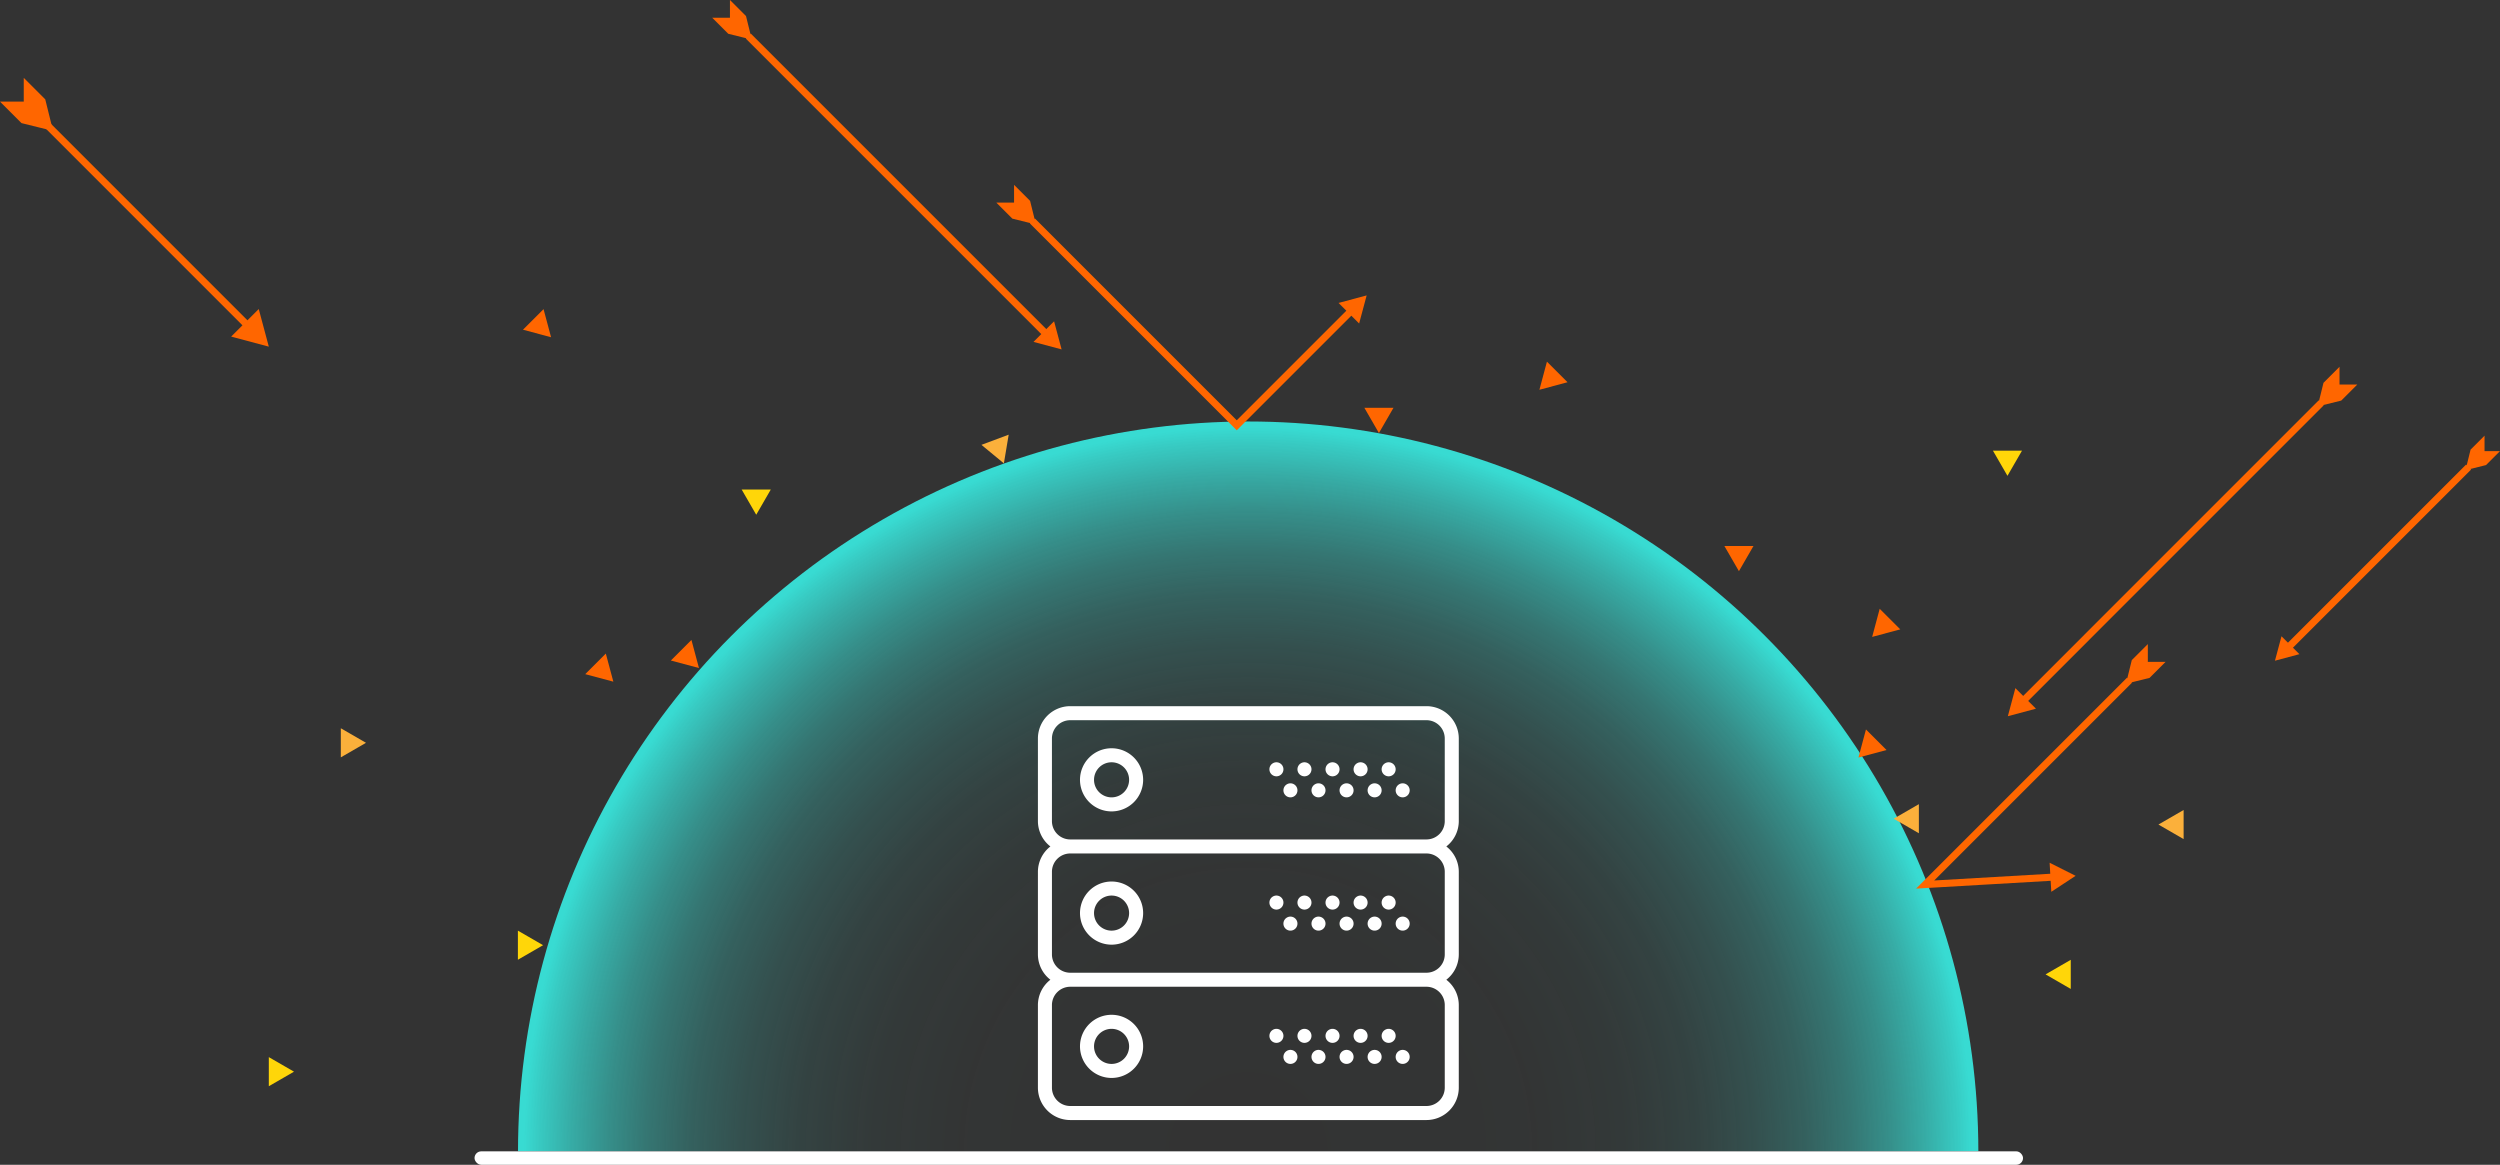 <svg xmlns="http://www.w3.org/2000/svg" xmlns:xlink="http://www.w3.org/1999/xlink" width="744.273" height="346.765" viewBox="0 0 744.273 346.765"><rect x="0" y="0" width="744.273" height="346.765" fill="#333333" stroke="none"/><defs><style>.a,.d{fill:none;}.b{clip-path:url(#a);}.c{fill:url(#b);}.d{stroke:#f60;stroke-miterlimit:10;stroke-width:2.106px;}.e{fill:#f60;}.f{fill:#ffd609;}.g{fill:#fbb03b;}.h{fill:#fff;}</style><clipPath id="a"><rect class="a" width="435.938" height="230.571"/></clipPath><radialGradient id="b" cx="217.379" cy="217.379" r="217.379" gradientUnits="userSpaceOnUse"><stop offset="0" stop-color="#38dbd2" stop-opacity="0"/><stop offset="0.381" stop-color="#38dbd2" stop-opacity="0.008"/><stop offset="0.518" stop-color="#38dbd2" stop-opacity="0.039"/><stop offset="0.616" stop-color="#38dbd2" stop-opacity="0.094"/><stop offset="0.695" stop-color="#38dbd2" stop-opacity="0.173"/><stop offset="0.763" stop-color="#38dbd2" stop-opacity="0.271"/><stop offset="0.823" stop-color="#38dbd2" stop-opacity="0.396"/><stop offset="0.877" stop-color="#38dbd2" stop-opacity="0.545"/><stop offset="0.927" stop-color="#38dbd2" stop-opacity="0.718"/><stop offset="0.972" stop-color="#38dbd2" stop-opacity="0.902"/><stop offset="0.992" stop-color="#38dbd2"/></radialGradient></defs><g transform="translate(-546.525 -129.282)"><g transform="translate(700.202 241.426)"><g class="b" transform="translate(0 0)"><circle class="c" cx="217.379" cy="217.379" r="217.379" transform="translate(0.538 13.337)"/></g></g><g transform="translate(758.555 129.282)"><line class="d" x2="88.877" y2="88.877" transform="translate(10.738 10.738)"/><path class="e" d="M810.738,140.354l-1.557-6.3-4.776-4.776v5.284h-5.284l4.776,4.776,6.3,1.557Z" transform="translate(-799.121 -129.282)"/><g transform="translate(95.654 95.655)"><path class="e" d="M915.011,251.3l8.369,2.242-2.242-8.37Z" transform="translate(-915.011 -245.172)"/></g></g><g transform="translate(546.525 152.458)"><line class="d" x2="59.741" y2="59.741" transform="translate(14.381 14.381)"/><path class="e" d="M582.356,196.751l-2.085-8.432-6.4-6.4V189H566.8l6.4,6.4,8.431,2.085Z" transform="translate(-566.798 -181.923)"/><g transform="translate(68.818 68.819)"><path class="e" d="M629.054,252.386l11.209,3-3-11.209Z" transform="translate(-629.054 -244.179)"/></g></g><g transform="translate(843.136 184.318)"><path class="d" d="M914.606,208.97l60.844,60.844,34.264-34.264" transform="translate(-903.868 -198.232)"/><g transform="translate(0 0)"><path class="e" d="M913.213,207.032l-1.557-6.3-4.776-4.776v5.284H901.6l4.776,4.776,6.3,1.557Z" transform="translate(-901.596 -195.961)"/></g><g transform="translate(101.886 32.909)"><path class="e" d="M1031.164,244.2l2.242-8.369-8.37,2.242Z" transform="translate(-1025.036 -235.831)"/></g></g><g transform="translate(1144.278 238.484)"><line class="d" x1="88.876" y2="88.877" transform="translate(4.41 10.738)"/><g transform="translate(92.407 0)"><path class="e" d="M1378.948,273.2l6.3-1.557,4.776-4.776h-5.284v-5.284l-4.776,4.776-1.557,6.3Z" transform="translate(-1378.402 -261.587)"/></g><g transform="translate(0 95.654)"><path class="e" d="M1268.688,377.477l-2.242,8.369,8.37-2.242Z" transform="translate(-1266.446 -377.477)"/></g></g><g transform="translate(1223.798 258.984)"><line class="d" x1="53.817" y2="53.817" transform="translate(3.838 9.345)"/><g transform="translate(56.89)"><path class="e" d="M1457.016,281.994l5.479-1.355,4.156-4.156h-4.6v-4.6l-4.156,4.156-1.355,5.479Z" transform="translate(-1456.542 -271.884)"/></g><g transform="translate(0 59.716)"><path class="e" d="M1379.295,355.017l-1.951,7.284,7.284-1.951Z" transform="translate(-1377.344 -355.017)"/></g></g><g transform="translate(1119.657 321.038)"><path class="d" d="M1297.46,374.615l-60.844,60.844,38.573-2.236" transform="translate(-1236.616 -363.877)"/><g transform="translate(59.964)"><path class="e" d="M1309.812,373.222l6.3-1.557,4.776-4.776H1315.6V361.6l-4.776,4.776-1.557,6.3Z" transform="translate(-1309.267 -361.605)"/></g><g transform="translate(37.057 65.094)"><path class="e" d="M1282.015,449.12l7.24-4.76-7.742-3.892Z" transform="translate(-1281.513 -440.469)"/></g></g><g transform="translate(746.246 319.796)"><path class="e" d="M784.209,366.228l8.369,2.242-2.242-8.37Z" transform="translate(-784.209 -360.1)"/></g><g transform="translate(702.218 221.311)"><path class="e" d="M730.866,246.908l8.369,2.242-2.242-8.37Z" transform="translate(-730.866 -240.78)"/></g><g transform="translate(720.756 323.852)"><path class="e" d="M753.326,371.141l8.369,2.242-2.242-8.37Z" transform="translate(-753.326 -365.013)"/></g><g transform="translate(626.553 443.997)"><path class="f" d="M639.194,519.242l7.5-4.333-7.5-4.333Z" transform="translate(-639.194 -510.576)"/></g><g transform="translate(700.707 406.341)"><path class="f" d="M729.035,473.619l7.5-4.333-7.5-4.333Z" transform="translate(-729.035 -464.953)"/></g><g transform="translate(647.988 346.091)"><path class="g" d="M665.164,400.623l7.5-4.333-7.5-4.333Z" transform="translate(-665.164 -391.958)"/></g><g transform="translate(767.327 275.027)"><path class="f" d="M809.75,305.86l4.333,7.5,4.333-7.5Z" transform="translate(-809.75 -305.86)"/></g><g transform="translate(838.704 258.686)"><path class="g" d="M896.226,289.094l6.684,5.513,1.433-8.545Z" transform="translate(-896.226 -286.061)"/></g><g transform="translate(1099.801 346.445)"><path class="e" d="M1214.8,392.387l-2.242,8.369,8.37-2.242Z" transform="translate(-1212.56 -392.387)"/></g><g transform="translate(1110.289 368.685)"><path class="g" d="M1232.77,419.331l-7.5,4.333,7.5,4.333Z" transform="translate(-1225.266 -419.331)"/></g><g transform="translate(1103.884 310.527)"><path class="e" d="M1219.749,348.87l-2.242,8.369,8.37-2.242Z" transform="translate(-1217.506 -348.87)"/></g><g transform="translate(1004.82 236.953)"><path class="e" d="M1099.727,259.731l-2.242,8.369,8.37-2.242Z" transform="translate(-1097.485 -259.731)"/></g><g transform="translate(1189.105 370.423)"><path class="g" d="M1328.259,421.437l-7.5,4.333,7.5,4.333Z" transform="translate(-1320.756 -421.437)"/></g><g transform="translate(1155.504 415.031)"><path class="f" d="M1287.55,475.482l-7.5,4.333,7.5,4.333Z" transform="translate(-1280.047 -475.482)"/></g><g transform="translate(952.711 250.695)"><path class="e" d="M1034.352,276.381l4.333,7.5,4.333-7.5Z" transform="translate(-1034.352 -276.381)"/></g><g transform="translate(1059.886 291.827)"><path class="e" d="M1164.2,326.214l4.333,7.5,4.333-7.5Z" transform="translate(-1164.2 -326.214)"/></g><g transform="translate(1139.833 263.441)"><path class="f" d="M1261.06,291.822l4.333,7.5,4.333-7.5Z" transform="translate(-1261.06 -291.822)"/></g><g transform="translate(855.522 339.515)"><path class="h" d="M941.18,399.171a9.4,9.4,0,1,0,9.4,9.4,9.408,9.408,0,0,0-9.4-9.4Zm0,14.618a5.221,5.221,0,1,1,5.221-5.221,5.227,5.227,0,0,1-5.221,5.221Zm0,0" transform="translate(-919.253 -386.641)"/><path class="h" d="M1040.577,406.319a2.089,2.089,0,1,0,1.045-1.808,2.089,2.089,0,0,0-1.045,1.808Zm0,0" transform="translate(-938.25 -387.524)"/><path class="h" d="M1030.457,406.319a2.089,2.089,0,1,0,1.044-1.808,2.09,2.09,0,0,0-1.044,1.808Zm0,0" transform="translate(-936.483 -387.524)"/><path class="h" d="M1045.638,413.909a2.088,2.088,0,1,0,1.044-1.809,2.089,2.089,0,0,0-1.044,1.809Zm0,0" transform="translate(-939.133 -388.85)"/><path class="h" d="M1035.518,413.909a2.088,2.088,0,1,0,1.044-1.808,2.087,2.087,0,0,0-1.044,1.808Zm0,0" transform="translate(-937.366 -388.85)"/><path class="h" d="M1020.336,406.319a2.089,2.089,0,1,0,1.045-1.808,2.088,2.088,0,0,0-1.045,1.808Zm0,0" transform="translate(-934.715 -387.524)"/><path class="h" d="M1025.4,413.909a2.088,2.088,0,1,0,1.044-1.809,2.089,2.089,0,0,0-1.044,1.809Zm0,0" transform="translate(-935.599 -388.85)"/><path class="h" d="M1010.216,406.319a2.088,2.088,0,1,0,1.044-1.808,2.09,2.09,0,0,0-1.044,1.808Zm0,0" transform="translate(-932.948 -387.524)"/><path class="h" d="M1015.277,413.909a2.088,2.088,0,1,0,1.043-1.809,2.09,2.09,0,0,0-1.043,1.809Zm0,0" transform="translate(-933.832 -388.85)"/><path class="h" d="M1000.1,406.319a2.088,2.088,0,1,0,1.044-1.808,2.09,2.09,0,0,0-1.044,1.808Zm0,0" transform="translate(-931.181 -387.524)"/><path class="h" d="M1005.156,413.909a2.088,2.088,0,1,0,1.044-1.808,2.087,2.087,0,0,0-1.044,1.808Zm0,0" transform="translate(-932.065 -388.85)"/><path class="h" d="M1041.9,418.222V393.613a9.634,9.634,0,0,0-9.623-9.623H926.225a9.634,9.634,0,0,0-9.623,9.623V418.22a9.567,9.567,0,0,0,3.711,7.535,9.578,9.578,0,0,0-3.711,7.537V457.9a9.568,9.568,0,0,0,3.711,7.534,9.578,9.578,0,0,0-3.711,7.537v24.606a9.634,9.634,0,0,0,9.623,9.626h106.051a9.634,9.634,0,0,0,9.623-9.623V472.969a9.565,9.565,0,0,0-3.711-7.534,9.568,9.568,0,0,0,3.713-7.535V433.291a9.568,9.568,0,0,0-3.711-7.535,9.569,9.569,0,0,0,3.711-7.534Zm-4.177,54.747v24.606a5.453,5.453,0,0,1-5.447,5.447H926.225a5.45,5.45,0,0,1-5.446-5.444V472.969a5.451,5.451,0,0,1,5.446-5.446h106.051a5.452,5.452,0,0,1,5.448,5.446Zm0-39.678V457.9a5.453,5.453,0,0,1-5.447,5.446H926.225a5.45,5.45,0,0,1-5.446-5.444V433.291a5.451,5.451,0,0,1,5.446-5.447h106.051a5.454,5.454,0,0,1,5.448,5.447Zm-111.5-9.623a5.451,5.451,0,0,1-5.446-5.446V393.613a5.45,5.45,0,0,1,5.446-5.446h106.051a5.452,5.452,0,0,1,5.448,5.446V418.22a5.451,5.451,0,0,1-5.447,5.446H926.225Zm0,0" transform="translate(-916.602 -383.99)"/><path class="h" d="M941.18,466.038a9.4,9.4,0,1,0-9.4-9.4,9.409,9.409,0,0,0,9.4,9.4Zm0-14.618a5.221,5.221,0,1,1-5.221,5.221,5.226,5.226,0,0,1,5.221-5.221Zm0,0" transform="translate(-919.253 -395.035)"/><path class="h" d="M1040.577,454.391a2.089,2.089,0,1,0,1.045-1.809,2.088,2.088,0,0,0-1.045,1.809Zm0,0" transform="translate(-938.25 -395.918)"/><path class="h" d="M1030.457,454.391a2.089,2.089,0,1,0,1.044-1.809,2.089,2.089,0,0,0-1.044,1.809Zm0,0" transform="translate(-936.483 -395.918)"/><path class="h" d="M1045.638,461.982a2.088,2.088,0,1,0,1.044-1.809,2.09,2.09,0,0,0-1.044,1.809Zm0,0" transform="translate(-939.133 -397.244)"/><path class="h" d="M1035.518,461.982a2.088,2.088,0,1,0,1.044-1.808,2.089,2.089,0,0,0-1.044,1.808Zm0,0" transform="translate(-937.366 -397.244)"/><path class="h" d="M1020.336,454.391a2.089,2.089,0,1,0,1.045-1.808,2.087,2.087,0,0,0-1.045,1.808Zm0,0" transform="translate(-934.715 -395.918)"/><path class="h" d="M1025.4,461.982a2.088,2.088,0,1,0,1.044-1.809,2.09,2.09,0,0,0-1.044,1.809Zm0,0" transform="translate(-935.599 -397.244)"/><path class="h" d="M1010.216,454.391a2.088,2.088,0,1,0,1.044-1.809,2.089,2.089,0,0,0-1.044,1.809Zm0,0" transform="translate(-932.948 -395.918)"/><path class="h" d="M1015.277,461.982a2.088,2.088,0,1,0,1.043-1.809,2.091,2.091,0,0,0-1.043,1.809Zm0,0" transform="translate(-933.832 -397.244)"/><path class="h" d="M1000.1,454.391a2.088,2.088,0,1,0,1.044-1.809,2.089,2.089,0,0,0-1.044,1.809Zm0,0" transform="translate(-931.181 -395.918)"/><path class="h" d="M1005.156,461.982a2.088,2.088,0,1,0,1.044-1.808,2.089,2.089,0,0,0-1.044,1.808Zm0,0" transform="translate(-932.065 -397.244)"/><path class="h" d="M941.18,514.11a9.4,9.4,0,1,0-9.4-9.4,9.409,9.409,0,0,0,9.4,9.4Zm0-14.618a5.221,5.221,0,1,1-5.221,5.221,5.226,5.226,0,0,1,5.221-5.221Zm0,0" transform="translate(-919.253 -403.429)"/><path class="h" d="M1040.577,502.463a2.089,2.089,0,1,0,1.045-1.808,2.087,2.087,0,0,0-1.045,1.808Zm0,0" transform="translate(-938.25 -404.312)"/><path class="h" d="M1030.457,502.463a2.089,2.089,0,1,0,1.044-1.808,2.088,2.088,0,0,0-1.044,1.808Zm0,0" transform="translate(-936.483 -404.312)"/><path class="h" d="M1045.638,510.054a2.088,2.088,0,1,0,1.044-1.809,2.087,2.087,0,0,0-1.044,1.809Zm0,0" transform="translate(-939.133 -405.638)"/><path class="h" d="M1035.518,510.054a2.088,2.088,0,1,0,1.044-1.808,2.089,2.089,0,0,0-1.044,1.808Zm0,0" transform="translate(-937.366 -405.638)"/><path class="h" d="M1020.336,502.463a2.089,2.089,0,1,0,1.045-1.808,2.089,2.089,0,0,0-1.045,1.808Zm0,0" transform="translate(-934.715 -404.312)"/><path class="h" d="M1025.4,510.054a2.088,2.088,0,1,0,1.044-1.809,2.087,2.087,0,0,0-1.044,1.809Zm0,0" transform="translate(-935.599 -405.638)"/><path class="h" d="M1010.216,502.463a2.088,2.088,0,1,0,1.044-1.808,2.088,2.088,0,0,0-1.044,1.808Zm0,0" transform="translate(-932.948 -404.312)"/><path class="h" d="M1015.277,510.054a2.088,2.088,0,1,0,1.043-1.809,2.088,2.088,0,0,0-1.043,1.809Zm0,0" transform="translate(-933.832 -405.638)"/><path class="h" d="M1000.1,502.463a2.088,2.088,0,1,0,1.044-1.808,2.088,2.088,0,0,0-1.044,1.808Zm0,0" transform="translate(-931.181 -404.312)"/><path class="h" d="M1005.156,510.054a2.088,2.088,0,1,0,1.044-1.808,2.089,2.089,0,0,0-1.044,1.808Zm0,0" transform="translate(-932.065 -405.638)"/></g><rect class="h" width="461" height="4" rx="2" transform="translate(687.798 472.046)"/></g></svg>